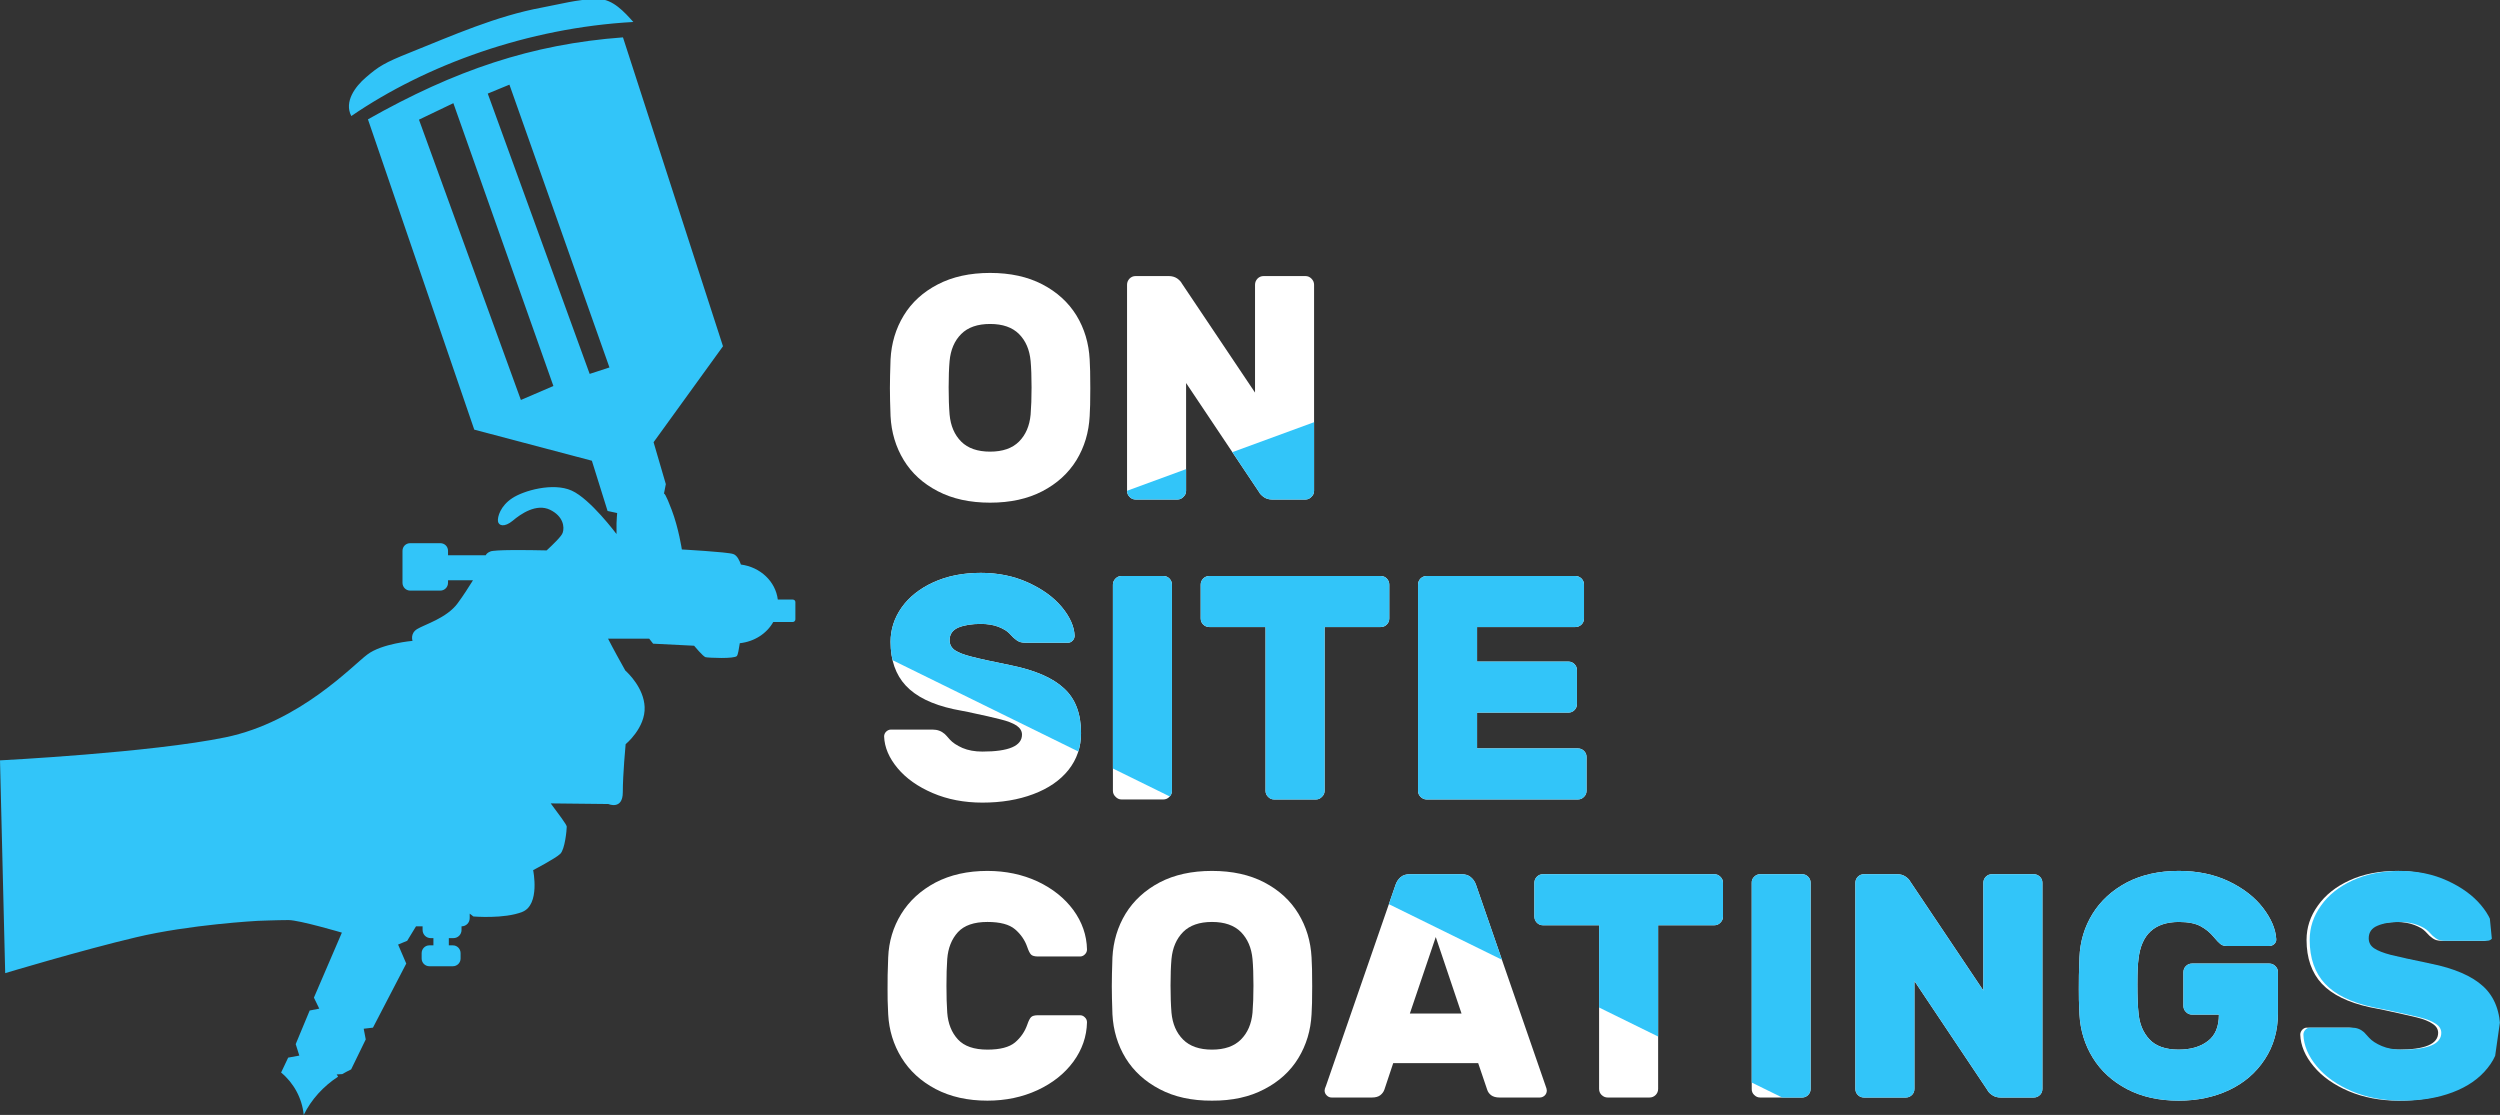 <svg version="1.2" xmlns="http://www.w3.org/2000/svg" viewBox="0 0 1592 710" width="1592" height="710"><rect x="0" y="0" width="1592" height="710" fill="#333333" stroke="none"/><title>On Site Coatings Logo Editable-ai</title><defs><clipPath clipPathUnits="userSpaceOnUse" id="cp1"><path d="m506.49 389.98q177.6-65.12 355.2-130.25 355.47 96.92 710.94 193.84 9.69 98.56 19.37 197.12-3.69 25.93-7.38 51.87-224.38-1.6-448.77-3.19-314.68-154.7-629.36-309.39z"/></clipPath></defs><style>.s0{fill:#fff}.s1{fill:#32C5F9}.s2{fill:#32c5f9}</style><g id="Layer 1"><g id="&lt;Group&gt;"><path id="&lt;Compound Path&gt;" fill-rule="evenodd" class="s0" d="m663.8 181.1q14 7.3 21.7 19.8 7.6 12.5 8.4 28 0.4 5.7 0.4 18.3 0 12.3-0.4 17.8-0.8 15.5-8.4 28-7.7 12.5-21.7 19.8-14 7.3-33.3 7.3-19.3 0-33.3-7.3-14.1-7.3-21.7-19.8-7.6-12.5-8.4-28-0.4-10.9-0.4-17.8 0-7 0.4-18.3 0.8-15.5 8.4-28 7.6-12.5 21.7-19.8 14-7.3 33.3-7.3 19.3 0 33.3 7.3zm-14.9 31.6q-6.4-6.4-18.4-6.4-12 0-18.4 6.4-6.4 6.4-7.4 17.2-0.6 6.7-0.6 16.8 0 10 0.6 17.3 1 10.8 7.4 17.2 6.4 6.4 18.4 6.4 12 0 18.4-6.4 6.4-6.4 7.4-17.2 0.6-7.3 0.6-17.3 0-10.1-0.6-16.8-1-10.8-7.4-17.2z"/><path id="&lt;Compound Path&gt;" class="s0" d="m804.9 316.6q-2.3-1.6-3.1-3.2l-46.5-69.5v68.7q0 2.2-1.7 3.8-1.6 1.7-3.8 1.7h-26.6q-2.3 0-3.9-1.7-1.6-1.6-1.6-3.8v-131.3q0-2.2 1.6-3.9 1.6-1.6 3.9-1.6h21.1q3 0 5.3 1.5 2.2 1.6 3 3.2l46.6 69.5v-68.7q0-2.2 1.6-3.9 1.6-1.6 3.9-1.6h26.6q2.2 0 3.8 1.6 1.7 1.7 1.7 3.9v131.3q0 2.2-1.7 3.8-1.6 1.7-3.8 1.7h-21.2q-3 0-5.2-1.5z"/></g><g id="&lt;Group&gt;"><path id="&lt;Compound Path&gt;" class="s0" d="m683 408q-1.3 1.3-2.9 1.3h-26.6q-2.9 0-4.5-0.7-1.6-0.7-3.7-2.6-0.4-0.4-2.6-2.7-2.2-2.3-7-4.2-4.8-1.8-11.1-1.8-8.7 0-14.3 2.3-5.6 2.4-5.6 8.1 0 4 3.4 6.4 3.5 2.3 10.7 4.1 7.2 1.9 25.1 5.5 23 4.7 33.7 14.7 10.8 9.9 10.8 28.4 0 13.4-8 23.5-8 10-22.4 15.4-14.3 5.4-32.4 5.4-17.5 0-31.7-6.1-14.2-6.1-22.3-15.8-8.2-9.8-8.6-20.2 0-1.8 1.3-3.1 1.4-1.3 3-1.3h26.6q4.5 0 7.7 2.8 0.7 0.6 3.3 3.6 2.6 2.9 8 5.3 5.4 2.3 12.7 2.3 25.2 0 25.2-10.8 0-3.4-3.5-5.8-3.6-2.3-10.1-3.9-6.5-1.7-20.7-4.7l-9.2-1.8q-20.7-4.5-30.5-15-9.7-10.4-9.7-27.9 0-11.8 7.1-21.9 7.1-10 20.2-16 13.1-6 30.2-6 16.5 0 30.1 6.2 13.6 6.2 21.4 15.5 7.8 9.4 8.2 18.3 0 1.8-1.3 3.2z"/><path id="&lt;Compound Path&gt;" class="s0" d="m710.4 507.4q-1.7-1.6-1.7-3.8v-131.3q0-2.2 1.7-3.9 1.6-1.6 3.8-1.6h26.6q2.3 0 3.9 1.6 1.6 1.7 1.6 3.9v131.3q0 2.2-1.6 3.8-1.6 1.7-3.9 1.7h-26.6q-2.2 0-3.8-1.7z"/><path id="&lt;Compound Path&gt;" class="s0" d="m883.1 368.4q1.6 1.7 1.6 3.9v21.5q0 2.3-1.6 3.9-1.6 1.6-3.9 1.6h-35.7v104.3q0 2.2-1.7 3.8-1.6 1.7-3.8 1.7h-26.6q-2.3 0-3.9-1.7-1.6-1.6-1.6-3.8v-104.3h-35.8q-2.2 0-3.9-1.6-1.6-1.6-1.6-3.9v-21.5q0-2.2 1.6-3.9 1.7-1.6 3.9-1.6h109.1q2.3 0 3.9 1.6z"/><path id="&lt;Compound Path&gt;" class="s0" d="m940.6 476.6h64.2q2.3 0 3.9 1.6 1.6 1.6 1.6 3.8v21.6q0 2.2-1.6 3.8-1.6 1.7-3.9 1.7h-96.3q-2.2 0-3.9-1.7-1.6-1.6-1.6-3.8v-131.3q0-2.2 1.6-3.9 1.7-1.6 3.9-1.6h94.7q2.2 0 3.9 1.6 1.6 1.7 1.6 3.9v21.5q0 2.3-1.6 3.9-1.7 1.6-3.9 1.6h-62.6v22h58.1q2.3 0 3.9 1.6 1.6 1.6 1.6 3.9v21.5q0 2.3-1.6 3.9-1.6 1.6-3.9 1.6h-58.1z"/></g><g id="&lt;Group&gt;"><path id="&lt;Compound Path&gt;" class="s0" d="m610 661.9q6 6.5 18.8 6.5 12.1 0 17.6-4.6 5.5-4.7 7.8-11.4 1.2-3.5 2.4-4.7 1.2-1.2 4.5-1.2h26.6q1.8 0 3.1 1.3 1.4 1.3 1.4 3.2-0.3 13.6-8.7 25.1-8.4 11.4-22.8 18.1-14.5 6.7-31.9 6.7-18.9 0-33-7.4-14-7.4-21.7-19.9-7.7-12.5-8.5-27.7-0.5-9.8-0.4-16.1-0.1-7.5 0.4-20.1 0.6-15.2 8.3-27.7 7.7-12.5 21.8-20 14.2-7.4 33.1-7.4 17.4 0 31.9 6.7 14.4 6.8 22.8 18.2 8.4 11.5 8.7 25.1 0 1.9-1.4 3.2-1.3 1.3-3.1 1.3h-26.6q-3.3 0-4.5-1.2-1.2-1.2-2.4-4.7-2.3-6.7-7.8-11.4-5.5-4.7-17.6-4.7-12.8 0-18.8 6.5-6 6.6-6.8 17.1-0.5 6.9-0.5 17.1 0 9.8 0.5 17.1 0.8 10.5 6.8 17z"/><path id="&lt;Compound Path&gt;" fill-rule="evenodd" class="s0" d="m805.1 561.9q14.1 7.4 21.7 19.9 7.6 12.5 8.4 27.9 0.4 5.7 0.4 18.3 0 12.4-0.4 17.9-0.8 15.4-8.4 27.9-7.6 12.5-21.7 19.8-14 7.4-33.3 7.3-19.3 0.1-33.3-7.3-14-7.3-21.7-19.8-7.6-12.5-8.4-27.9-0.4-11-0.4-17.9 0-6.9 0.4-18.3 0.8-15.4 8.4-27.9 7.7-12.5 21.7-19.9 14-7.3 33.3-7.3 19.3 0 33.3 7.3zm-14.9 31.6q-6.4-6.4-18.4-6.4-12 0-18.4 6.4-6.4 6.5-7.4 17.2-0.6 6.7-0.6 16.9 0 10 0.6 17.3 1 10.7 7.4 17.1 6.4 6.4 18.4 6.4 12 0 18.4-6.4 6.4-6.4 7.4-17.1 0.6-7.3 0.6-17.3 0-10.2-0.6-16.9-1-10.7-7.4-17.2z"/><path id="&lt;Compound Path&gt;" fill-rule="evenodd" class="s0" d="m984.2 691.4q0.8 2 0.8 3 0 1.9-1.3 3.2-1.4 1.3-3.2 1.3h-25.6q-3.4 0-5.4-1.5-1.9-1.5-2.5-3.6l-5.7-16.8h-54.1l-5.6 16.8q-0.7 2.1-2.6 3.6-1.9 1.5-5.4 1.5h-25.6q-1.8 0-3.1-1.3-1.4-1.3-1.4-3.2 0-1 0.9-3l44.3-128q1-2.9 3.2-4.8 2.2-1.9 5.9-1.9h32.9q3.7 0 5.9 1.9 2.3 1.9 3.3 4.8zm-53.5-46l-16.4-48.7-16.5 48.7z"/><path id="&lt;Compound Path&gt;" class="s0" d="m1095.5 558.3q1.7 1.6 1.7 3.9v21.5q0 2.2-1.7 3.9-1.6 1.6-3.8 1.6h-35.8v104.2q0 2.3-1.6 3.9-1.6 1.6-3.9 1.6h-26.6q-2.2 0-3.9-1.6-1.6-1.6-1.6-3.9v-104.2h-35.8q-2.2 0-3.8-1.6-1.6-1.7-1.6-3.9v-21.5q0-2.3 1.6-3.9 1.6-1.6 3.8-1.6h109.2q2.2 0 3.8 1.6z"/><path id="&lt;Compound Path&gt;" class="s0" d="m1117.1 697.3q-1.7-1.6-1.6-3.9v-131.2q-0.1-2.3 1.6-3.9 1.6-1.6 3.8-1.6h26.7q2.2 0 3.8 1.6 1.6 1.6 1.6 3.9v131.2q0 2.3-1.6 3.9-1.6 1.6-3.8 1.6h-26.7q-2.2 0-3.8-1.6z"/><path id="&lt;Compound Path&gt;" class="s0" d="m1268.7 697.4q-2.3-1.5-3.1-3.2l-46.5-69.5v68.7q0 2.3-1.6 3.9-1.7 1.6-3.9 1.6h-26.6q-2.3 0-3.9-1.6-1.6-1.6-1.6-3.9v-131.2q0-2.3 1.6-3.9 1.6-1.6 3.9-1.6h21.1q3.1 0 5.3 1.5 2.2 1.5 3 3.1l46.6 69.5v-68.6q0-2.3 1.6-3.9 1.6-1.6 3.9-1.6h26.6q2.2 0 3.9 1.6 1.6 1.6 1.6 3.9v131.2q0 2.3-1.6 3.9-1.7 1.6-3.9 1.6h-21.1q-3.1 0-5.3-1.5z"/><path id="&lt;Compound Path&gt;" class="s0" d="m1361.1 626.4q0 12.6 0.7 18.5 0.8 10.3 6.9 16.9 6.1 6.6 18.7 6.6 11.5 0 18.5-5.4 7.1-5.3 7.1-16.9h-17.1q-2.3 0-3.9-1.7-1.6-1.6-1.6-3.8v-21.5q0-2.3 1.6-3.9 1.6-1.6 3.9-1.6h49.2q2.2 0 3.8 1.6 1.7 1.6 1.7 3.9v26q0 16.8-8.4 29.5-8.3 12.7-22.6 19.5-14.4 6.8-32.2 6.8-18.9 0-33-7.4-14-7.4-21.7-19.9-7.7-12.5-8.5-27.7-0.5-9.8-0.4-16.1-0.1-7.5 0.4-20.1 0.6-15.2 8.3-27.7 7.7-12.5 21.8-20 14.2-7.4 33.1-7.4 18 0 32 6.7 13.9 6.7 21.7 16.9 7.8 10.2 8.4 19.7 0.2 1.8-1.2 3.2-1.4 1.3-3.2 1.3h-27.1q-2.6 0-4.1-1.3-1.6-1.3-4-4.2-3.7-4.5-8.6-7.1-5-2.7-13.9-2.7-23 0.1-25.6 23.6-0.7 4.9-0.7 15.7z"/><path id="&lt;Compound Path&gt;" class="s0" d="m1584.8 597.8q-1.3 1.3-3 1.3h-26.6q-2.8 0-4.5-0.7-1.6-0.7-3.6-2.5-0.4-0.4-2.7-2.8-2.2-2.3-7-4.1-4.7-1.8-11-1.9-8.8 0-14.4 2.4-5.6 2.3-5.6 8 0 4.1 3.5 6.4 3.4 2.3 10.7 4.2 7.2 1.8 25.1 5.5 22.9 4.6 33.7 14.6 10.8 10 10.8 28.4 0 13.5-8.1 23.5-8 10.1-22.3 15.5-14.3 5.4-32.4 5.3-17.5 0-31.7-6-14.3-6.1-22.4-15.9-8.1-9.7-8.5-20.1 0-1.8 1.3-3.2 1.3-1.3 2.9-1.3h26.7q4.4 0 7.7 2.9 0.6 0.6 3.2 3.5 2.7 3 8.1 5.3 5.4 2.3 12.7 2.3 25.2 0 25.2-10.7 0-3.5-3.6-5.8-3.5-2.4-10-4-6.6-1.6-20.8-4.7l-9.1-1.8q-20.7-4.5-30.5-14.9-9.8-10.5-9.8-28 0-11.8 7.2-21.8 7.1-10.1 20.2-16.1 13.1-6 30.2-6 16.4 0 30 6.2 13.6 6.2 21.5 15.6 7.8 9.3 8.2 18.3 0 1.8-1.3 3.1z"/></g><path id="&lt;Compound Path&gt;" fill-rule="evenodd" class="s1" d="m381.4-0.6c8.9 0.2 16.2 8.2 21.9 14.6-66.9 3.7-131.7 27.1-179.6 59.9-4.7-9.1 2.5-18.8 9.3-24.6 8.1-7 11.7-9.3 28-15.8 27.4-11 55-23.3 84.2-28.7 11.2-2.1 22.5-5.2 33.9-5.4q1.2 0 2.3 0zm79 221.1l-44.2 61.1 7.8 26.7-1.2 6.1c0.2-0.2 1-0.1 4.9 10.2 4.5 11.8 6.5 25.3 6.5 25.3 0 0 29 1.6 32.7 2.9 2.6 0.8 4.2 4.6 4.9 6.7 12.4 1.6 22.1 10.8 23.5 22.3h9.5c1 0 1.7 0.7 1.7 1.6v11c0 0.9-0.7 1.7-1.7 1.7h-12.4c-4.1 7.3-12 12.5-21.3 13.5-0.6 4-1.2 7.3-1.8 8.1-1.6 2-18.3 1.2-20 0.8-1.6-0.4-7.3-7.3-7.3-7.3l-26.1-1.3-2.5-3.2h-26.2c3.3 6.5 8.2 15.3 11 20.3 1.9 1.7 11.8 11.2 12.3 23.2 0.6 13.3-12.1 23.7-12.1 23.7 0 0-1.8 19.1-1.8 30.6 0 11.5-9.2 7.5-9.2 7.5l-36.7-0.4c4.7 6.4 10.2 13.5 10.2 14.8 0 2.3-1.2 14.5-4.1 17.3-2.9 2.9-17.3 10.4-17.3 10.4 0 0 4.6 22-6.9 26.6-11.6 4.6-31.2 2.9-31.2 2.9 0 0-1.4-1.2-2.3-1.8v2.9c0 2.9-2.3 5.2-5.2 5.2v2.3c0 2.9-2.3 5.2-5.2 5.2h-2.9v4.6h2.6c2.7 0 4.9 2.2 4.9 5v3.4c0 2.7-2.2 4.9-4.9 4.9h-15c-2.7 0-4.9-2.2-4.9-4.9v-3.4c0-2.8 2.2-5 4.9-5h2.6v-4.6h-1.7c-2.9 0-5.2-2.3-5.2-5.2v-2.3h-4.2l-5.6 9.2-5.8 2.4 5.2 12.1-21.2 40.8-5.9 0.7 1.3 6.8-9.3 19.1q-2.9 1.4-5.7 3l-3.5 0.2 0.9 1.4c-9.3 6.1-17 14.4-21.9 24.4-1-10.7-6.5-20.5-14.4-27l4.5-9.5 7.1-1.3-2.3-7.3 8.9-21.4 6.1-1.2-3.4-7 17.8-41.4c0 0-27.1-8-34-8-6.9 0-19.6 0.5-19.6 0.5 0 0-43.3 2.3-77.6 10.5-34.3 8.1-83.2 22.8-83.2 22.8l-3.3-135.5c0 0 96.3-4.9 143.7-14.7 47.3-9.8 80.9-45.8 90.2-52.7 9.2-7 28.8-8.7 28.8-8.7 0 0-1.7-4.6 2.9-7.5 4.7-2.9 18.9-7 25.8-16.4 3.4-4.6 6.9-10 9.8-14.7h-15.9v1.6c0 2.8-2.2 5-4.9 5h-19.2c-2.7 0-4.9-2.2-4.9-5v-20.3c0-2.8 2.2-4.9 4.9-4.9h19.2c2.7 0 4.9 2.1 4.9 4.9v2.8h24c0.5-1 1.3-1.7 2.9-2.4 2.5-1.2 22.9-1 35.9-0.7 4.1-3.8 9.5-9 10.2-11.2 1.3-3.7 0.4-10.6-8.1-14.7-8.6-4.1-18.4 2.5-23.7 7-5.3 4.4-9 3.2-9.4 0.4-0.4-2.9 1.6-9.8 9-14.7 7.3-4.9 26.1-10.2 37.9-4.9 11.9 5.3 28.6 27.7 28.6 27.7v-6.9c0-1.6 0.4-6.5 0.4-6.5l-6.1-1.3-10-32-74.9-19.8-67.7-197.6c55.2-31.2 104.2-47.9 162.4-52.2zm-149.8-160.9l64.9 178.5 12.6-4.1-63.7-180.1zm-43.8 16.6l64.9 178.5 20.7-8.9-63.7-180.1z"/><g id="&lt;Clip Group&gt;" clip-path="url(#cp1)"><g id="&lt;Group&gt;"><path id="&lt;Compound Path&gt;" fill-rule="evenodd" class="s2" d="m663.8 181.1q14 7.3 21.7 19.8 7.6 12.5 8.4 28 0.4 5.7 0.4 18.3 0 12.3-0.4 17.8-0.8 15.5-8.4 28-7.7 12.5-21.7 19.8-14 7.3-33.3 7.3-19.3 0-33.3-7.3-14.1-7.3-21.7-19.8-7.6-12.5-8.4-28-0.4-10.9-0.4-17.8 0-7 0.4-18.3 0.8-15.5 8.4-28 7.6-12.5 21.7-19.8 14-7.3 33.3-7.3 19.3 0 33.3 7.3zm-14.9 31.6q-6.4-6.4-18.4-6.4-12 0-18.4 6.4-6.4 6.4-7.4 17.2-0.6 6.7-0.6 16.8 0 10 0.6 17.3 1 10.8 7.4 17.2 6.4 6.4 18.4 6.4 12 0 18.4-6.4 6.4-6.4 7.4-17.2 0.6-7.3 0.6-17.3 0-10.1-0.6-16.8-1-10.8-7.4-17.2z"/><path id="&lt;Compound Path&gt;" class="s1" d="m804.9 316.6q-2.3-1.6-3.1-3.2l-46.5-69.5v68.7q0 2.2-1.7 3.8-1.6 1.7-3.8 1.7h-26.6q-2.3 0-3.9-1.7-1.6-1.6-1.6-3.8v-131.3q0-2.2 1.6-3.9 1.6-1.6 3.9-1.6h21.1q3 0 5.3 1.5 2.2 1.6 3 3.2l46.6 69.5v-68.7q0-2.2 1.6-3.9 1.6-1.6 3.9-1.6h26.6q2.2 0 3.8 1.6 1.7 1.7 1.7 3.9v131.3q0 2.2-1.7 3.8-1.6 1.7-3.8 1.7h-21.2q-3 0-5.2-1.5z"/></g><g id="&lt;Group&gt;"><path id="&lt;Compound Path&gt;" class="s1" d="m683 408q-1.3 1.3-2.9 1.3h-26.6q-2.9 0-4.5-0.7-1.6-0.7-3.7-2.6-0.4-0.4-2.6-2.7-2.2-2.3-7-4.2-4.8-1.8-11.1-1.8-8.7 0-14.3 2.3-5.6 2.4-5.6 8.1 0 4 3.4 6.4 3.5 2.3 10.7 4.1 7.2 1.9 25.1 5.5 23 4.7 33.7 14.7 10.8 9.9 10.8 28.4 0 13.4-8 23.5-8 10-22.4 15.4-14.3 5.4-32.4 5.4-17.5 0-31.7-6.1-14.2-6.1-22.3-15.8-8.2-9.8-8.6-20.2 0-1.8 1.3-3.1 1.4-1.3 3-1.3h26.6q4.5 0 7.7 2.8 0.7 0.6 3.3 3.6 2.6 2.9 8 5.3 5.4 2.3 12.7 2.3 25.2 0 25.2-10.8 0-3.4-3.5-5.8-3.6-2.3-10.1-3.9-6.5-1.7-20.7-4.7l-9.2-1.8q-20.7-4.5-30.5-15-9.7-10.4-9.7-27.9 0-11.8 7.1-21.9 7.1-10 20.2-16 13.1-6 30.2-6 16.5 0 30.1 6.2 13.6 6.2 21.4 15.5 7.8 9.4 8.2 18.3 0 1.8-1.3 3.2z"/><path id="&lt;Compound Path&gt;" class="s1" d="m710.4 507.4q-1.7-1.6-1.7-3.8v-131.3q0-2.2 1.7-3.9 1.6-1.6 3.8-1.6h26.6q2.3 0 3.9 1.6 1.6 1.7 1.6 3.9v131.3q0 2.2-1.6 3.8-1.6 1.7-3.9 1.7h-26.6q-2.2 0-3.8-1.7z"/><path id="&lt;Compound Path&gt;" class="s1" d="m883.1 368.4q1.6 1.7 1.6 3.9v21.5q0 2.3-1.6 3.9-1.6 1.6-3.9 1.6h-35.7v104.3q0 2.2-1.7 3.8-1.6 1.7-3.8 1.7h-26.6q-2.3 0-3.9-1.7-1.6-1.6-1.6-3.8v-104.3h-35.8q-2.2 0-3.9-1.6-1.6-1.6-1.6-3.9v-21.5q0-2.2 1.6-3.9 1.7-1.6 3.9-1.6h109.1q2.3 0 3.9 1.6z"/><path id="&lt;Compound Path&gt;" class="s1" d="m940.6 476.6h64.2q2.3 0 3.9 1.6 1.6 1.6 1.6 3.8v21.6q0 2.2-1.6 3.8-1.6 1.7-3.9 1.7h-96.3q-2.2 0-3.9-1.7-1.6-1.6-1.6-3.8v-131.3q0-2.2 1.6-3.9 1.7-1.6 3.9-1.6h94.7q2.2 0 3.9 1.6 1.6 1.7 1.6 3.9v21.5q0 2.3-1.6 3.9-1.7 1.6-3.9 1.6h-62.6v22h58.1q2.3 0 3.9 1.6 1.6 1.6 1.6 3.9v21.5q0 2.3-1.6 3.9-1.6 1.6-3.9 1.6h-58.1z"/></g><g id="&lt;Group&gt;"><path id="&lt;Compound Path&gt;" class="s2" d="m610 661.9q6 6.5 18.8 6.5 12.1 0 17.6-4.6 5.5-4.7 7.8-11.4 1.2-3.5 2.4-4.7 1.2-1.2 4.5-1.2h26.6q1.8 0 3.1 1.3 1.4 1.3 1.4 3.2-0.3 13.6-8.7 25.1-8.4 11.4-22.8 18.1-14.5 6.7-31.9 6.7-18.9 0-33-7.4-14-7.4-21.7-19.9-7.7-12.5-8.5-27.7-0.5-9.8-0.4-16.1-0.1-7.5 0.4-20.1 0.6-15.2 8.3-27.7 7.7-12.5 21.8-20 14.2-7.4 33.1-7.4 17.4 0 31.9 6.7 14.4 6.8 22.8 18.2 8.4 11.5 8.7 25.1 0 1.9-1.4 3.2-1.3 1.3-3.1 1.3h-26.6q-3.3 0-4.5-1.2-1.2-1.2-2.4-4.7-2.3-6.7-7.8-11.4-5.5-4.7-17.6-4.7-12.8 0-18.8 6.5-6 6.6-6.8 17.1-0.5 6.9-0.5 17.1 0 9.8 0.5 17.1 0.8 10.5 6.8 17z"/><path id="&lt;Compound Path&gt;" fill-rule="evenodd" class="s2" d="m805.1 561.9q14.1 7.4 21.7 19.9 7.6 12.5 8.4 27.9 0.4 5.7 0.4 18.3 0 12.4-0.4 17.9-0.8 15.4-8.4 27.9-7.6 12.5-21.7 19.8-14 7.4-33.3 7.3-19.3 0.1-33.3-7.3-14-7.3-21.7-19.8-7.6-12.5-8.4-27.9-0.4-11-0.4-17.9 0-6.9 0.4-18.3 0.8-15.4 8.4-27.9 7.7-12.5 21.7-19.9 14-7.3 33.3-7.3 19.3 0 33.3 7.3zm-14.9 31.6q-6.4-6.4-18.4-6.4-12 0-18.4 6.4-6.4 6.5-7.4 17.2-0.6 6.7-0.6 16.9 0 10 0.6 17.3 1 10.7 7.4 17.1 6.4 6.4 18.4 6.4 12 0 18.4-6.4 6.4-6.4 7.4-17.1 0.6-7.3 0.6-17.3 0-10.2-0.6-16.9-1-10.7-7.4-17.2z"/><path id="&lt;Compound Path&gt;" fill-rule="evenodd" class="s1" d="m984.2 691.4q0.8 2 0.8 3 0 1.9-1.3 3.2-1.4 1.3-3.2 1.3h-25.6q-3.4 0-5.4-1.5-1.9-1.5-2.5-3.6l-5.7-16.8h-54.1l-5.6 16.8q-0.7 2.1-2.6 3.6-1.9 1.5-5.4 1.5h-25.6q-1.8 0-3.1-1.3-1.4-1.3-1.4-3.2 0-1 0.9-3l44.3-128q1-2.9 3.2-4.8 2.2-1.9 5.9-1.9h32.9q3.7 0 5.9 1.9 2.3 1.9 3.3 4.8zm-53.5-46l-16.4-48.7-16.5 48.7z"/><path id="&lt;Compound Path&gt;" class="s1" d="m1095.5 558.3q1.7 1.6 1.7 3.9v21.5q0 2.2-1.7 3.9-1.6 1.6-3.8 1.6h-35.8v104.2q0 2.3-1.6 3.9-1.6 1.6-3.9 1.6h-26.6q-2.2 0-3.9-1.6-1.6-1.6-1.6-3.9v-104.2h-35.8q-2.2 0-3.8-1.6-1.6-1.7-1.6-3.9v-21.5q0-2.3 1.6-3.9 1.6-1.6 3.8-1.6h109.2q2.2 0 3.8 1.6z"/><path id="&lt;Compound Path&gt;" class="s1" d="m1117.1 697.3q-1.7-1.6-1.6-3.9v-131.2q-0.1-2.3 1.6-3.9 1.6-1.6 3.8-1.6h26.7q2.2 0 3.8 1.6 1.6 1.6 1.6 3.9v131.2q0 2.3-1.6 3.9-1.6 1.6-3.8 1.6h-26.7q-2.2 0-3.8-1.6z"/><path id="&lt;Compound Path&gt;" class="s1" d="m1268.7 697.4q-2.3-1.5-3.1-3.2l-46.5-69.5v68.7q0 2.3-1.6 3.9-1.7 1.6-3.9 1.6h-26.6q-2.3 0-3.9-1.6-1.6-1.6-1.6-3.9v-131.2q0-2.3 1.6-3.9 1.6-1.6 3.9-1.6h21.1q3.1 0 5.3 1.5 2.2 1.5 3 3.1l46.6 69.5v-68.6q0-2.3 1.6-3.9 1.6-1.6 3.9-1.6h26.6q2.2 0 3.9 1.6 1.6 1.6 1.6 3.9v131.2q0 2.3-1.6 3.9-1.7 1.6-3.9 1.6h-21.1q-3.1 0-5.3-1.5z"/><path id="&lt;Compound Path&gt;" class="s1" d="m1361.1 626.4q0 12.6 0.7 18.5 0.8 10.3 6.9 16.9 6.1 6.6 18.7 6.6 11.5 0 18.5-5.4 7.1-5.3 7.1-16.9h-17.1q-2.3 0-3.9-1.7-1.6-1.6-1.6-3.8v-21.5q0-2.3 1.6-3.9 1.6-1.6 3.9-1.6h49.2q2.2 0 3.8 1.6 1.7 1.6 1.7 3.9v26q0 16.8-8.4 29.5-8.3 12.7-22.6 19.5-14.4 6.8-32.2 6.8-18.9 0-33-7.4-14-7.4-21.7-19.9-7.7-12.5-8.5-27.7-0.5-9.8-0.4-16.1-0.1-7.5 0.4-20.1 0.6-15.2 8.3-27.7 7.7-12.5 21.8-20 14.2-7.4 33.1-7.4 18 0 32 6.7 13.9 6.7 21.7 16.9 7.8 10.2 8.4 19.7 0.2 1.8-1.2 3.2-1.4 1.3-3.2 1.3h-27.1q-2.6 0-4.1-1.3-1.6-1.3-4-4.2-3.7-4.5-8.6-7.1-5-2.7-13.9-2.7-23 0.1-25.6 23.6-0.7 4.9-0.7 15.7z"/><path id="&lt;Compound Path&gt;" class="s1" d="m1586.8 597.8q-1.3 1.3-3 1.3h-26.6q-2.8 0-4.5-0.7-1.6-0.7-3.6-2.5-0.4-0.4-2.7-2.8-2.2-2.3-7-4.1-4.7-1.8-11-1.9-8.8 0-14.4 2.4-5.6 2.3-5.6 8 0 4.1 3.5 6.4 3.4 2.3 10.7 4.2 7.2 1.8 25.1 5.5 22.9 4.6 33.7 14.6 10.8 10 10.8 28.4 0 13.5-8.1 23.5-8 10.1-22.3 15.5-14.3 5.4-32.4 5.3-17.5 0-31.7-6-14.3-6.1-22.4-15.9-8.1-9.7-8.5-20.1 0-1.8 1.3-3.2 1.3-1.3 2.9-1.3h26.7q4.4 0 7.7 2.9 0.6 0.6 3.2 3.5 2.7 3 8.1 5.3 5.4 2.3 12.7 2.3 25.2 0 25.2-10.7 0-3.5-3.6-5.8-3.5-2.4-10-4-6.6-1.6-20.8-4.7l-9.1-1.8q-20.7-4.5-30.5-14.9-9.8-10.5-9.8-28 0-11.8 7.2-21.8 7.1-10.1 20.2-16.1 13.1-6 30.2-6 16.4 0 30 6.2 13.6 6.2 21.5 15.6 7.8 9.3 8.2 18.3 0 1.8-1.3 3.1z"/></g></g></g></svg>